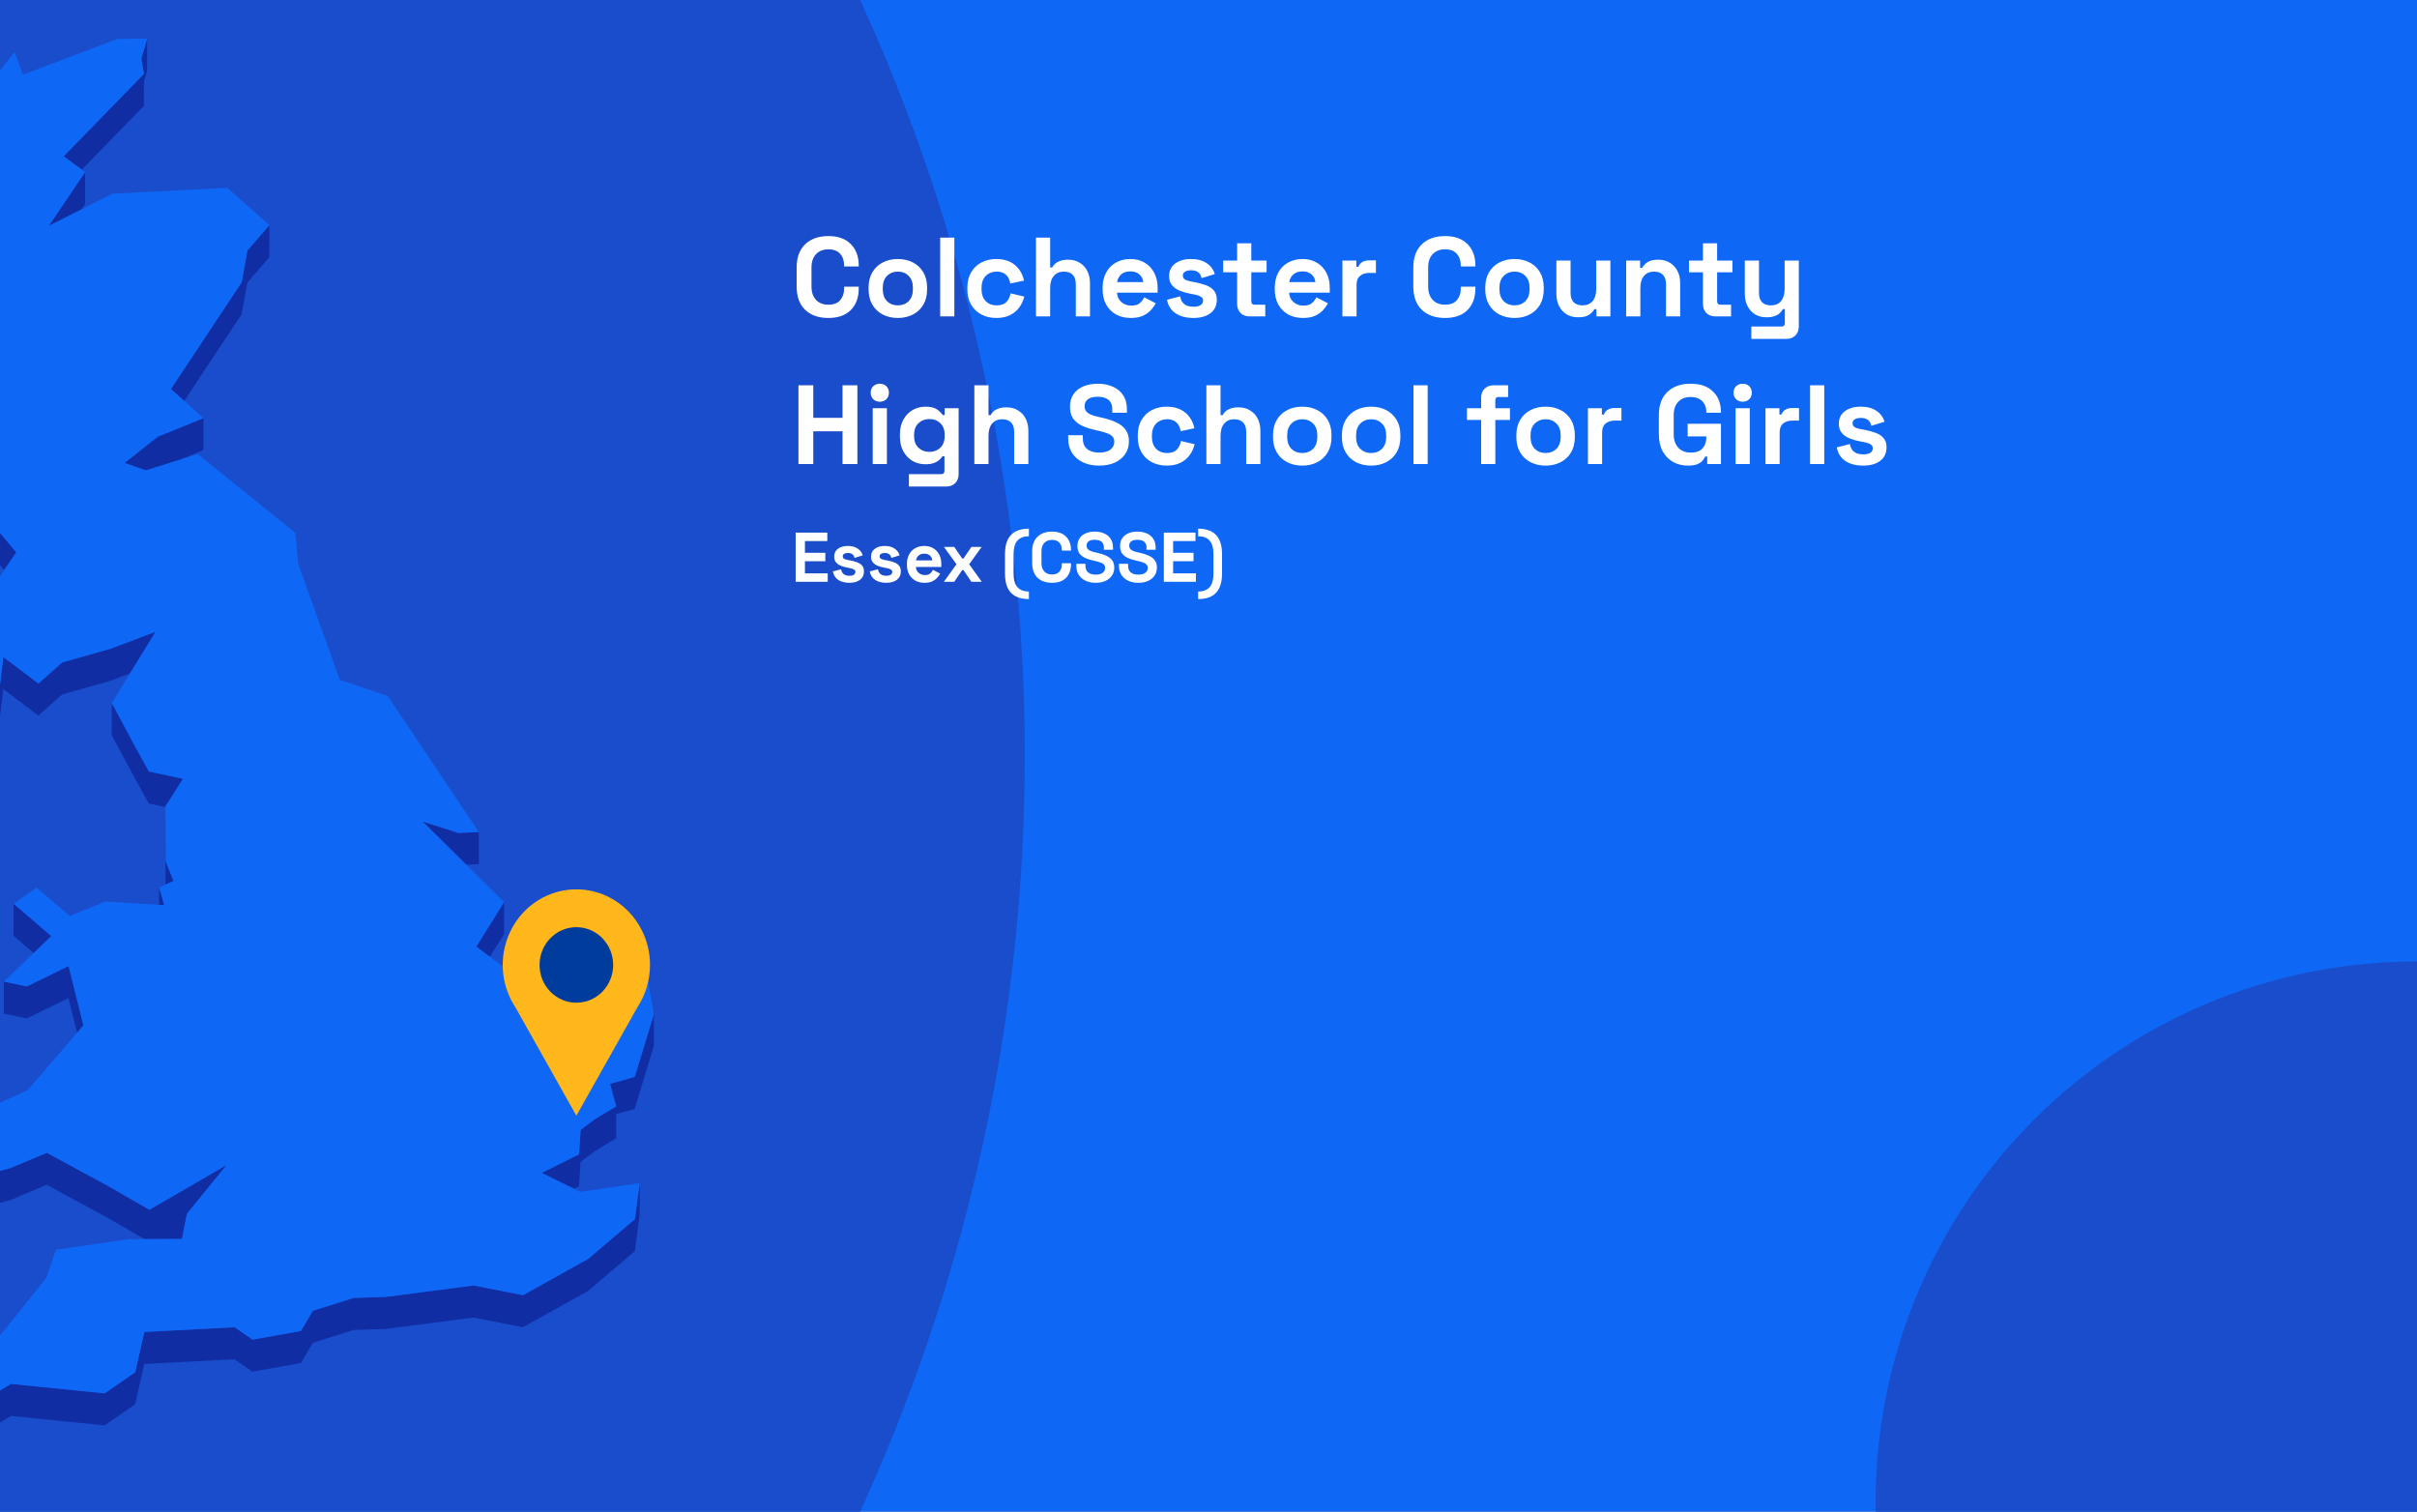 <?xml version="1.0" encoding="utf-8"?>
<svg xmlns="http://www.w3.org/2000/svg" fill="none" height="860" viewBox="0 0 1375 860" width="1375">
<rect x="0" y="0" width="1375" height="860" fill="#808080" stroke="none"/>
<g clip-path="url(#clip0_1617_1911)">
<rect fill="#0F67F5" height="860" width="1375"/>
<circle cx="-451" cy="430" fill="#194DCC" r="1034"/>
<path d="M46.528 96.502L81.886 60.209L81.917 46.321L83.675 40.225L83.738 22L80.41 33.438L81.917 42.016L36.228 88.929L46.528 96.502Z" fill="#102DA3"/>
<path d="M48.38 116.106L48.412 97.913L27.781 128.487L46.371 119.091L48.38 116.106Z" fill="#102DA3"/>
<path d="M137.465 178.827L140.731 160.728L153.228 146.368L153.26 128.144L140.762 142.503L137.496 160.603L97.24 221.342L104.808 228.066L137.465 178.827Z" fill="#102DA3"/>
<path d="M83.015 267.598L89.641 265.525L102.421 261.503L115.704 256.098L115.767 237.873L89.672 248.494L70.894 263.388L83.015 267.598Z" fill="#102DA3"/>
<path d="M-31.189 282.617L-42.023 327.425L-50.25 327.487L-50.312 345.712L-42.085 345.649L-31.221 300.841L-25.914 298.422L-11.815 307.377L2.378 324.314L9.255 314.227L-11.783 289.152L-25.883 280.197L-31.189 282.617Z" fill="#102DA3"/>
<path d="M0.086 389.042L-4.969 391.901L-21.926 363.464L-21.957 381.689L-5.032 410.126L0.024 407.235L1.845 391.995L21.816 407.109L35.319 395.106L62.857 387.313L73.973 383.103L88.512 359.411L62.92 369.089L35.35 376.881L21.879 388.885L1.908 373.77L0.086 389.042Z" fill="#102DA3"/>
<path d="M265.236 491.918L272.396 491.572L272.427 473.347L260.809 473.881L240.43 467.377L260.778 487.519L265.236 491.918Z" fill="#102DA3"/>
<path d="M84.711 438.91L77.363 425.619L63.61 400.01L63.547 418.234L77.301 443.843L84.68 457.135L94.069 459.146L94.006 477.057L94.194 503.294L94.226 503.263L98.716 501.157L94.288 490.222L94.069 458.832L104.117 443.058L84.711 438.91Z" fill="#102DA3"/>
<path d="M93.473 514.982L90.522 505.021L90.49 514.793L93.473 514.982Z" fill="#102DA3"/>
<path d="M29.164 532.547L7.748 514.134L7.686 532.358L19.147 542.194L29.164 532.547Z" fill="#102DA3"/>
<path d="M278.707 544.298L286.714 531.446L286.777 513.221L270.951 538.579L278.707 544.298Z" fill="#102DA3"/>
<path d="M2.189 576.662L15.221 579.427L38.929 567.832L43.89 587.502L47.47 583.355L38.992 549.607L15.284 561.202L2.221 558.437L2.189 576.662Z" fill="#102DA3"/>
<path d="M361.104 612.673L347.068 616.601L350.553 629.421L338.495 636.648L330.3 642.87L329.42 656.696L308.193 667.285L326.5 676.335L329.389 674.889L330.237 661.095L338.433 654.842L350.522 647.615L350.553 633.82L361.041 630.898L371.938 595.14L372 576.915L361.104 612.673Z" fill="#102DA3"/>
<path d="M-22.773 679.633L-10.621 687.175L5.833 682.776L26.59 674.04L62.104 693.333L82.264 704.96L84.964 704.928H87.696L103.522 704.834L105.532 694.559L106.348 690.505L128.926 662.791L84.996 688.275L62.167 675.109L26.652 655.847L5.865 664.551L-10.558 668.95L-22.741 661.409L-25.191 657.607L-17.466 651.354L-27.703 640.042L-27.766 658.235L-25.191 661.094L-25.222 675.831L-22.773 679.633Z" fill="#102DA3"/>
<path d="M334.696 716.146L297.549 736.853L269.413 731.323L219.549 737.827L201.148 738.424L177.942 745.745L171.222 757.214L143.652 762.148L133.447 755.078L82.106 757.78L76.925 780.687L59.592 792.69L6.241 787.317L-13.541 799.383L-16.838 811.292L-23.056 819.902L-32.853 808.055L-53.64 811.072L-53.703 829.265L-32.884 826.28L-23.119 838.126L-16.901 829.517L-13.573 817.576L6.21 805.542L59.529 810.915L76.894 798.912L82.043 776.005L133.384 773.303L143.621 780.373L171.191 775.439L177.911 763.97L201.085 756.649L219.486 756.052L269.351 749.547L297.486 755.078L334.633 734.371L361.136 711.809L363.899 691.322L363.931 673.097L361.199 693.585L334.696 716.146Z" fill="#102DA3"/>
<path d="M329.42 656.696L330.3 642.87L338.495 636.648L350.553 629.421L347.068 616.601L361.104 612.673L372 576.915L367.447 551.714L331.933 531.007L300.94 531.227L285.585 549.421L278.708 544.299L270.952 538.58L286.778 513.222L265.237 491.918L260.778 487.519L240.43 467.377L260.809 473.882L272.428 473.348L220.553 395.955L193.328 386.78L169.652 320.793L168.05 303.165L112.502 258.326L102.422 261.499L89.642 265.522L83.016 267.595L70.896 263.385L89.674 248.491L115.768 237.87L104.809 228.066L97.241 221.342L137.497 160.603L140.763 142.504L153.261 128.144L129.396 106.871L64.019 110.17L46.371 119.094L27.782 128.49L48.413 97.916L46.529 96.502L36.229 88.929L81.918 42.016L80.41 33.438L83.739 22L66.782 22.126L13.149 42.456L8.219 29.636L-1.861 42.55L-7.764 27.373L-15.991 29.793L-31.629 82.739L-20.387 96.942L-31.66 97.005L-43.153 97.099L-52.542 141.875L-43.247 154.193L-45.508 169.464L-47.863 185.175L-73.424 199.127L-70.849 221.468L-72.607 224.987L-80.394 240.572L-71.665 243.872L-24.972 202.614L-22.993 208.805L-25.003 212.041L-36.904 231.334L-44.535 243.683L-41.52 259.363L-42.965 270.455L-50.249 327.486L-42.023 327.423L-31.189 282.615L-25.882 280.196L-11.783 289.151L9.255 314.226L2.379 324.312L-9.931 342.443L-12.694 363.401L-21.926 363.464L-4.969 391.901L0.086 389.042L1.908 373.771L21.879 388.885L35.35 376.882L62.92 369.089L88.512 359.411L73.973 383.103L63.611 400.008L77.364 425.617L84.712 438.909L104.118 443.057L94.07 458.831L94.289 490.221L98.717 501.156L94.227 503.261L94.195 503.293L90.521 505.021L93.473 514.982L90.49 514.793L60.031 512.845L39.746 521.078L20.748 504.99L7.748 514.133L29.164 532.547L19.147 542.193L2.222 558.439L15.284 561.204L38.992 549.609L47.471 583.356L43.891 587.504L15.693 620.215L-27.704 640.042L-17.467 651.354L-25.192 657.607L-22.742 661.409L-10.559 668.95L5.864 664.551L26.652 655.847L62.166 675.109L84.995 688.275L128.925 662.792L106.347 690.506L105.531 694.559L103.521 704.834L87.695 704.929H84.963L82.263 704.96L73.031 705.023L31.864 710.993L26.181 727.238L3.132 755.958L-17.53 780.373L-45.508 798.158L-53.641 811.073L-32.853 808.056L-23.056 819.902L-16.839 811.293L-13.542 799.384L6.241 787.318L59.591 792.691L76.925 780.687L82.106 757.781L133.447 755.078L143.652 762.148L171.222 757.215L177.942 745.746L201.147 738.425L219.548 737.828L269.413 731.323L297.548 736.854L334.696 716.146L361.198 693.585L363.93 673.098L330.048 678.094L326.5 676.335L308.193 667.285L329.42 656.696Z" fill="#0F67F5"/>
<g clip-path="url(#clip1_1617_1911)">
<path d="M369.776 548.987C369.784 542.266 368.255 535.637 365.313 529.632C362.372 523.627 358.099 518.413 352.838 514.41C347.577 510.406 341.474 507.725 335.02 506.58C328.565 505.435 321.94 505.859 315.674 507.817C309.408 509.776 303.678 513.215 298.942 517.858C294.206 522.502 290.598 528.219 288.406 534.553C286.214 540.887 285.5 547.659 286.321 554.327C287.142 560.995 289.475 567.373 293.133 572.948V572.948L310.519 603.835L327.894 634.733L345.279 603.835L362.644 572.991C367.307 565.902 369.791 557.541 369.776 548.987V548.987Z" fill="#FFB71B"/>
<path d="M327.883 570.461C339.448 570.461 348.824 560.841 348.824 548.973C348.824 537.105 339.448 527.485 327.883 527.485C316.317 527.485 306.941 537.105 306.941 548.973C306.941 560.841 316.317 570.461 327.883 570.461Z" fill="#003C9C"/>
</g>
<path d="M471.248 180.896C465.701 180.896 461.307 179.36 458.064 176.288C454.821 173.173 453.2 168.736 453.2 162.976V152.224C453.2 146.464 454.821 142.048 458.064 138.976C461.307 135.861 465.701 134.304 471.248 134.304C476.752 134.304 480.997 135.819 483.984 138.848C487.013 141.835 488.528 145.952 488.528 151.2V151.584H480.208V150.944C480.208 148.299 479.461 146.123 477.968 144.416C476.517 142.709 474.277 141.856 471.248 141.856C468.261 141.856 465.915 142.773 464.208 144.608C462.501 146.443 461.648 148.939 461.648 152.096V163.104C461.648 166.219 462.501 168.715 464.208 170.592C465.915 172.427 468.261 173.344 471.248 173.344C474.277 173.344 476.517 172.491 477.968 170.784C479.461 169.035 480.208 166.859 480.208 164.256V163.104H488.528V164C488.528 169.248 487.013 173.387 483.984 176.416C480.997 179.403 476.752 180.896 471.248 180.896ZM510.772 180.896C507.614 180.896 504.777 180.256 502.26 178.976C499.742 177.696 497.758 175.84 496.308 173.408C494.857 170.976 494.132 168.053 494.132 164.64V163.616C494.132 160.203 494.857 157.28 496.308 154.848C497.758 152.416 499.742 150.56 502.26 149.28C504.777 148 507.614 147.36 510.772 147.36C513.929 147.36 516.766 148 519.284 149.28C521.801 150.56 523.785 152.416 525.236 154.848C526.686 157.28 527.412 160.203 527.412 163.616V164.64C527.412 168.053 526.686 170.976 525.236 173.408C523.785 175.84 521.801 177.696 519.284 178.976C516.766 180.256 513.929 180.896 510.772 180.896ZM510.772 173.728C513.246 173.728 515.294 172.939 516.916 171.36C518.537 169.739 519.348 167.435 519.348 164.448V163.808C519.348 160.821 518.537 158.539 516.916 156.96C515.337 155.339 513.289 154.528 510.772 154.528C508.297 154.528 506.249 155.339 504.628 156.96C503.006 158.539 502.196 160.821 502.196 163.808V164.448C502.196 167.435 503.006 169.739 504.628 171.36C506.249 172.939 508.297 173.728 510.772 173.728ZM534.855 180V135.2H542.919V180H534.855ZM566.767 180.896C563.695 180.896 560.9 180.256 558.383 178.976C555.908 177.696 553.946 175.84 552.495 173.408C551.044 170.976 550.319 168.032 550.319 164.576V163.68C550.319 160.224 551.044 157.28 552.495 154.848C553.946 152.416 555.908 150.56 558.383 149.28C560.9 148 563.695 147.36 566.767 147.36C569.796 147.36 572.399 147.893 574.575 148.96C576.751 150.027 578.5 151.499 579.823 153.376C581.188 155.211 582.084 157.301 582.511 159.648L574.703 161.312C574.532 160.032 574.148 158.88 573.551 157.856C572.954 156.832 572.1 156.021 570.991 155.424C569.924 154.827 568.58 154.528 566.959 154.528C565.338 154.528 563.866 154.891 562.543 155.616C561.263 156.299 560.239 157.344 559.471 158.752C558.746 160.117 558.383 161.803 558.383 163.808V164.448C558.383 166.453 558.746 168.16 559.471 169.568C560.239 170.933 561.263 171.979 562.543 172.704C563.866 173.387 565.338 173.728 566.959 173.728C569.391 173.728 571.226 173.109 572.463 171.872C573.743 170.592 574.554 168.928 574.895 166.88L582.703 168.736C582.148 170.997 581.188 173.067 579.823 174.944C578.5 176.779 576.751 178.229 574.575 179.296C572.399 180.363 569.796 180.896 566.767 180.896ZM589.355 180V135.2H597.419V152.16H598.571C598.912 151.477 599.446 150.795 600.171 150.112C600.896 149.429 601.856 148.875 603.051 148.448C604.288 147.979 605.846 147.744 607.723 147.744C610.198 147.744 612.352 148.32 614.187 149.472C616.064 150.581 617.515 152.139 618.539 154.144C619.563 156.107 620.075 158.411 620.075 161.056V180H612.011V161.696C612.011 159.307 611.414 157.515 610.219 156.32C609.067 155.125 607.403 154.528 605.227 154.528C602.752 154.528 600.832 155.36 599.467 157.024C598.102 158.645 597.419 160.928 597.419 163.872V180H589.355ZM643.257 180.896C640.099 180.896 637.305 180.235 634.873 178.912C632.483 177.547 630.606 175.648 629.241 173.216C627.918 170.741 627.257 167.84 627.257 164.512V163.744C627.257 160.416 627.918 157.536 629.241 155.104C630.563 152.629 632.419 150.731 634.809 149.408C637.198 148.043 639.971 147.36 643.128 147.36C646.243 147.36 648.953 148.064 651.257 149.472C653.561 150.837 655.353 152.757 656.632 155.232C657.913 157.664 658.553 160.501 658.553 163.744V166.496H635.449C635.534 168.672 636.345 170.443 637.881 171.808C639.417 173.173 641.294 173.856 643.513 173.856C645.774 173.856 647.438 173.365 648.505 172.384C649.571 171.403 650.382 170.315 650.937 169.12L657.529 172.576C656.931 173.685 656.057 174.901 654.905 176.224C653.795 177.504 652.302 178.613 650.425 179.552C648.547 180.448 646.158 180.896 643.257 180.896ZM635.513 160.48H650.361C650.19 158.645 649.443 157.173 648.121 156.064C646.841 154.955 645.155 154.4 643.065 154.4C640.889 154.4 639.161 154.955 637.881 156.064C636.601 157.173 635.811 158.645 635.513 160.48ZM678.914 180.896C674.775 180.896 671.383 180 668.738 178.208C666.093 176.416 664.493 173.856 663.938 170.528L671.362 168.608C671.661 170.101 672.151 171.275 672.834 172.128C673.559 172.981 674.434 173.6 675.458 173.984C676.525 174.325 677.677 174.496 678.914 174.496C680.791 174.496 682.178 174.176 683.074 173.536C683.97 172.853 684.418 172.021 684.418 171.04C684.418 170.059 683.991 169.312 683.138 168.8C682.285 168.245 680.919 167.797 679.042 167.456L677.25 167.136C675.031 166.709 673.005 166.133 671.17 165.408C669.335 164.64 667.863 163.595 666.754 162.272C665.645 160.949 665.09 159.243 665.09 157.152C665.09 153.995 666.242 151.584 668.546 149.92C670.85 148.213 673.879 147.36 677.634 147.36C681.175 147.36 684.119 148.149 686.466 149.728C688.813 151.307 690.349 153.376 691.074 155.936L683.586 158.24C683.245 156.619 682.541 155.467 681.474 154.784C680.45 154.101 679.17 153.76 677.634 153.76C676.098 153.76 674.925 154.037 674.114 154.592C673.303 155.104 672.898 155.829 672.898 156.768C672.898 157.792 673.325 158.56 674.178 159.072C675.031 159.541 676.183 159.904 677.634 160.16L679.426 160.48C681.815 160.907 683.97 161.483 685.89 162.208C687.853 162.891 689.389 163.893 690.498 165.216C691.65 166.496 692.226 168.245 692.226 170.464C692.226 173.792 691.01 176.373 688.578 178.208C686.189 180 682.967 180.896 678.914 180.896ZM710.828 180C708.737 180 707.03 179.36 705.708 178.08C704.428 176.757 703.788 175.008 703.788 172.832V154.912H695.852V148.256H703.788V138.4H711.852V148.256H720.556V154.912H711.852V171.424C711.852 172.704 712.449 173.344 713.644 173.344H719.788V180H710.828ZM741.194 180.896C738.037 180.896 735.242 180.235 732.81 178.912C730.421 177.547 728.543 175.648 727.178 173.216C725.855 170.741 725.194 167.84 725.194 164.512V163.744C725.194 160.416 725.855 157.536 727.178 155.104C728.501 152.629 730.357 150.731 732.746 149.408C735.135 148.043 737.909 147.36 741.066 147.36C744.181 147.36 746.89 148.064 749.194 149.472C751.498 150.837 753.29 152.757 754.57 155.232C755.85 157.664 756.49 160.501 756.49 163.744V166.496H733.386C733.471 168.672 734.282 170.443 735.818 171.808C737.354 173.173 739.231 173.856 741.45 173.856C743.711 173.856 745.375 173.365 746.442 172.384C747.509 171.403 748.319 170.315 748.874 169.12L755.466 172.576C754.869 173.685 753.994 174.901 752.842 176.224C751.733 177.504 750.239 178.613 748.362 179.552C746.485 180.448 744.095 180.896 741.194 180.896ZM733.45 160.48H748.298C748.127 158.645 747.381 157.173 746.058 156.064C744.778 154.955 743.093 154.4 741.002 154.4C738.826 154.4 737.098 154.955 735.818 156.064C734.538 157.173 733.749 158.645 733.45 160.48ZM763.668 180V148.256H771.604V151.84H772.756C773.225 150.56 773.993 149.621 775.06 149.024C776.169 148.427 777.449 148.128 778.9 148.128H782.74V155.296H778.772C776.724 155.296 775.038 155.851 773.716 156.96C772.393 158.027 771.732 159.691 771.732 161.952V180H763.668ZM822.061 180.896C816.514 180.896 812.119 179.36 808.877 176.288C805.634 173.173 804.013 168.736 804.013 162.976V152.224C804.013 146.464 805.634 142.048 808.877 138.976C812.119 135.861 816.514 134.304 822.061 134.304C827.565 134.304 831.81 135.819 834.797 138.848C837.826 141.835 839.341 145.952 839.341 151.2V151.584H831.021V150.944C831.021 148.299 830.274 146.123 828.781 144.416C827.33 142.709 825.09 141.856 822.061 141.856C819.074 141.856 816.727 142.773 815.021 144.608C813.314 146.443 812.461 148.939 812.461 152.096V163.104C812.461 166.219 813.314 168.715 815.021 170.592C816.727 172.427 819.074 173.344 822.061 173.344C825.09 173.344 827.33 172.491 828.781 170.784C830.274 169.035 831.021 166.859 831.021 164.256V163.104H839.341V164C839.341 169.248 837.826 173.387 834.797 176.416C831.81 179.403 827.565 180.896 822.061 180.896ZM861.584 180.896C858.427 180.896 855.589 180.256 853.072 178.976C850.555 177.696 848.571 175.84 847.12 173.408C845.669 170.976 844.944 168.053 844.944 164.64V163.616C844.944 160.203 845.669 157.28 847.12 154.848C848.571 152.416 850.555 150.56 853.072 149.28C855.589 148 858.427 147.36 861.584 147.36C864.741 147.36 867.579 148 870.096 149.28C872.613 150.56 874.597 152.416 876.048 154.848C877.499 157.28 878.224 160.203 878.224 163.616V164.64C878.224 168.053 877.499 170.976 876.048 173.408C874.597 175.84 872.613 177.696 870.096 178.976C867.579 180.256 864.741 180.896 861.584 180.896ZM861.584 173.728C864.059 173.728 866.107 172.939 867.728 171.36C869.349 169.739 870.16 167.435 870.16 164.448V163.808C870.16 160.821 869.349 158.539 867.728 156.96C866.149 155.339 864.101 154.528 861.584 154.528C859.109 154.528 857.061 155.339 855.44 156.96C853.819 158.539 853.008 160.821 853.008 163.808V164.448C853.008 167.435 853.819 169.739 855.44 171.36C857.061 172.939 859.109 173.728 861.584 173.728ZM897.764 180.512C895.289 180.512 893.113 179.957 891.236 178.848C889.401 177.696 887.972 176.117 886.948 174.112C885.924 172.107 885.411 169.803 885.411 167.2V148.256H893.476V166.56C893.476 168.949 894.052 170.741 895.204 171.936C896.398 173.131 898.084 173.728 900.26 173.728C902.734 173.728 904.654 172.917 906.02 171.296C907.385 169.632 908.068 167.328 908.068 164.384V148.256H916.132V180H908.196V175.84H907.044C906.532 176.907 905.572 177.952 904.164 178.976C902.756 180 900.622 180.512 897.764 180.512ZM925.105 180V148.256H933.041V152.416H934.193C934.705 151.307 935.665 150.261 937.073 149.28C938.481 148.256 940.614 147.744 943.473 147.744C945.948 147.744 948.102 148.32 949.937 149.472C951.814 150.581 953.265 152.139 954.289 154.144C955.313 156.107 955.825 158.411 955.825 161.056V180H947.761V161.696C947.761 159.307 947.164 157.515 945.969 156.32C944.817 155.125 943.153 154.528 940.977 154.528C938.502 154.528 936.582 155.36 935.217 157.024C933.852 158.645 933.169 160.928 933.169 163.872V180H925.105ZM975.828 180C973.737 180 972.03 179.36 970.708 178.08C969.428 176.757 968.788 175.008 968.788 172.832V154.912H960.852V148.256H968.788V138.4H976.852V148.256H985.556V154.912H976.852V171.424C976.852 172.704 977.449 173.344 978.644 173.344H984.788V180H975.828ZM996.311 192.8V185.76H1013.59C1014.79 185.76 1015.38 185.12 1015.38 183.84V175.84H1014.23C1013.89 176.565 1013.36 177.291 1012.63 178.016C1011.91 178.741 1010.92 179.339 1009.69 179.808C1008.45 180.277 1006.87 180.512 1004.95 180.512C1002.48 180.512 1000.3 179.957 998.423 178.848C996.588 177.696 995.159 176.117 994.135 174.112C993.111 172.107 992.599 169.803 992.599 167.2V148.256H1000.66V166.56C1000.66 168.949 1001.24 170.741 1002.39 171.936C1003.59 173.131 1005.27 173.728 1007.45 173.728C1009.92 173.728 1011.84 172.917 1013.21 171.296C1014.57 169.632 1015.26 167.328 1015.26 164.384V148.256H1023.32V185.632C1023.32 187.808 1022.68 189.536 1021.4 190.816C1020.12 192.139 1018.41 192.8 1016.28 192.8H996.311ZM454.224 264V219.2H462.672V237.696H479.312V219.2H487.76V264H479.312V245.376H462.672V264H454.224ZM496.48 264V232.256H504.544V264H496.48ZM500.512 228.544C499.061 228.544 497.824 228.075 496.8 227.136C495.819 226.197 495.328 224.96 495.328 223.424C495.328 221.888 495.819 220.651 496.8 219.712C497.824 218.773 499.061 218.304 500.512 218.304C502.005 218.304 503.243 218.773 504.224 219.712C505.205 220.651 505.696 221.888 505.696 223.424C505.696 224.96 505.205 226.197 504.224 227.136C503.243 228.075 502.005 228.544 500.512 228.544ZM511.944 248.256V247.232C511.944 243.904 512.605 241.067 513.928 238.72C515.251 236.331 517 234.517 519.176 233.28C521.395 232 523.805 231.36 526.408 231.36C529.309 231.36 531.507 231.872 533 232.896C534.493 233.92 535.581 234.987 536.264 236.096H537.416V232.256H545.352V269.632C545.352 271.808 544.712 273.536 543.432 274.816C542.152 276.139 540.445 276.8 538.312 276.8H517.064V269.76H535.496C536.691 269.76 537.288 269.12 537.288 267.84V259.584H536.136C535.709 260.267 535.112 260.971 534.344 261.696C533.576 262.379 532.552 262.955 531.272 263.424C529.992 263.893 528.371 264.128 526.408 264.128C523.805 264.128 521.395 263.509 519.176 262.272C517 260.992 515.251 259.179 513.928 256.832C512.605 254.443 511.944 251.584 511.944 248.256ZM528.712 257.088C531.187 257.088 533.256 256.299 534.92 254.72C536.584 253.141 537.416 250.923 537.416 248.064V247.424C537.416 244.523 536.584 242.304 534.92 240.768C533.299 239.189 531.229 238.4 528.712 238.4C526.237 238.4 524.168 239.189 522.504 240.768C520.84 242.304 520.008 244.523 520.008 247.424V248.064C520.008 250.923 520.84 253.141 522.504 254.72C524.168 256.299 526.237 257.088 528.712 257.088ZM554.293 264V219.2H562.357V236.16H563.509C563.85 235.477 564.383 234.795 565.109 234.112C565.834 233.429 566.794 232.875 567.989 232.448C569.226 231.979 570.783 231.744 572.661 231.744C575.135 231.744 577.29 232.32 579.125 233.472C581.002 234.581 582.453 236.139 583.477 238.144C584.501 240.107 585.013 242.411 585.013 245.056V264H576.949V245.696C576.949 243.307 576.351 241.515 575.157 240.32C574.005 239.125 572.341 238.528 570.165 238.528C567.69 238.528 565.77 239.36 564.405 241.024C563.039 242.645 562.357 244.928 562.357 247.872V264H554.293ZM625.276 264.896C621.82 264.896 618.769 264.277 616.124 263.04C613.479 261.803 611.409 260.032 609.916 257.728C608.423 255.424 607.676 252.651 607.676 249.408V247.616H615.996V249.408C615.996 252.096 616.828 254.123 618.492 255.488C620.156 256.811 622.417 257.472 625.276 257.472C628.177 257.472 630.332 256.896 631.74 255.744C633.191 254.592 633.916 253.12 633.916 251.328C633.916 250.091 633.553 249.088 632.828 248.32C632.145 247.552 631.121 246.933 629.756 246.464C628.433 245.952 626.812 245.483 624.892 245.056L623.42 244.736C620.348 244.053 617.703 243.2 615.484 242.176C613.308 241.109 611.623 239.723 610.428 238.016C609.276 236.309 608.7 234.091 608.7 231.36C608.7 228.629 609.34 226.304 610.62 224.384C611.943 222.421 613.777 220.928 616.124 219.904C618.513 218.837 621.308 218.304 624.508 218.304C627.708 218.304 630.545 218.859 633.02 219.968C635.537 221.035 637.5 222.656 638.908 224.832C640.359 226.965 641.084 229.653 641.084 232.896V234.816H632.764V232.896C632.764 231.189 632.423 229.824 631.74 228.8C631.1 227.733 630.161 226.965 628.924 226.496C627.687 225.984 626.215 225.728 624.508 225.728C621.948 225.728 620.049 226.219 618.812 227.2C617.617 228.139 617.02 229.44 617.02 231.104C617.02 232.213 617.297 233.152 617.852 233.92C618.449 234.688 619.324 235.328 620.476 235.84C621.628 236.352 623.1 236.8 624.892 237.184L626.364 237.504C629.564 238.187 632.337 239.061 634.684 240.128C637.073 241.195 638.929 242.603 640.252 244.352C641.575 246.101 642.236 248.341 642.236 251.072C642.236 253.803 641.532 256.213 640.124 258.304C638.759 260.352 636.796 261.973 634.236 263.168C631.719 264.32 628.732 264.896 625.276 264.896ZM663.705 264.896C660.633 264.896 657.838 264.256 655.321 262.976C652.846 261.696 650.883 259.84 649.433 257.408C647.982 254.976 647.257 252.032 647.257 248.576V247.68C647.257 244.224 647.982 241.28 649.433 238.848C650.883 236.416 652.846 234.56 655.321 233.28C657.838 232 660.633 231.36 663.705 231.36C666.734 231.36 669.337 231.893 671.513 232.96C673.689 234.027 675.438 235.499 676.761 237.376C678.126 239.211 679.022 241.301 679.449 243.648L671.641 245.312C671.47 244.032 671.086 242.88 670.489 241.856C669.891 240.832 669.038 240.021 667.929 239.424C666.862 238.827 665.518 238.528 663.897 238.528C662.275 238.528 660.803 238.891 659.481 239.616C658.201 240.299 657.177 241.344 656.409 242.752C655.683 244.117 655.321 245.803 655.321 247.808V248.448C655.321 250.453 655.683 252.16 656.409 253.568C657.177 254.933 658.201 255.979 659.481 256.704C660.803 257.387 662.275 257.728 663.897 257.728C666.329 257.728 668.163 257.109 669.401 255.872C670.681 254.592 671.491 252.928 671.833 250.88L679.641 252.736C679.086 254.997 678.126 257.067 676.761 258.944C675.438 260.779 673.689 262.229 671.513 263.296C669.337 264.363 666.734 264.896 663.705 264.896ZM686.293 264V219.2H694.357V236.16H695.509C695.85 235.477 696.383 234.795 697.109 234.112C697.834 233.429 698.794 232.875 699.989 232.448C701.226 231.979 702.783 231.744 704.661 231.744C707.135 231.744 709.29 232.32 711.125 233.472C713.002 234.581 714.453 236.139 715.477 238.144C716.501 240.107 717.013 242.411 717.013 245.056V264H708.949V245.696C708.949 243.307 708.351 241.515 707.157 240.32C706.005 239.125 704.341 238.528 702.165 238.528C699.69 238.528 697.77 239.36 696.405 241.024C695.039 242.645 694.357 244.928 694.357 247.872V264H686.293ZM740.834 264.896C737.677 264.896 734.839 264.256 732.322 262.976C729.805 261.696 727.821 259.84 726.37 257.408C724.919 254.976 724.194 252.053 724.194 248.64V247.616C724.194 244.203 724.919 241.28 726.37 238.848C727.821 236.416 729.805 234.56 732.322 233.28C734.839 232 737.677 231.36 740.834 231.36C743.991 231.36 746.829 232 749.346 233.28C751.863 234.56 753.847 236.416 755.298 238.848C756.749 241.28 757.474 244.203 757.474 247.616V248.64C757.474 252.053 756.749 254.976 755.298 257.408C753.847 259.84 751.863 261.696 749.346 262.976C746.829 264.256 743.991 264.896 740.834 264.896ZM740.834 257.728C743.309 257.728 745.357 256.939 746.978 255.36C748.599 253.739 749.41 251.435 749.41 248.448V247.808C749.41 244.821 748.599 242.539 746.978 240.96C745.399 239.339 743.351 238.528 740.834 238.528C738.359 238.528 736.311 239.339 734.69 240.96C733.069 242.539 732.258 244.821 732.258 247.808V248.448C732.258 251.435 733.069 253.739 734.69 255.36C736.311 256.939 738.359 257.728 740.834 257.728ZM780.022 264.896C776.864 264.896 774.027 264.256 771.51 262.976C768.992 261.696 767.008 259.84 765.558 257.408C764.107 254.976 763.382 252.053 763.382 248.64V247.616C763.382 244.203 764.107 241.28 765.558 238.848C767.008 236.416 768.992 234.56 771.51 233.28C774.027 232 776.864 231.36 780.022 231.36C783.179 231.36 786.016 232 788.534 233.28C791.051 234.56 793.035 236.416 794.486 238.848C795.936 241.28 796.662 244.203 796.662 247.616V248.64C796.662 252.053 795.936 254.976 794.486 257.408C793.035 259.84 791.051 261.696 788.534 262.976C786.016 264.256 783.179 264.896 780.022 264.896ZM780.022 257.728C782.496 257.728 784.544 256.939 786.166 255.36C787.787 253.739 788.598 251.435 788.598 248.448V247.808C788.598 244.821 787.787 242.539 786.166 240.96C784.587 239.339 782.539 238.528 780.022 238.528C777.547 238.528 775.499 239.339 773.878 240.96C772.256 242.539 771.446 244.821 771.446 247.808V248.448C771.446 251.435 772.256 253.739 773.878 255.36C775.499 256.939 777.547 257.728 780.022 257.728ZM804.105 264V219.2H812.169V264H804.105ZM842.603 264V238.912H834.539V232.256H842.603V226.368C842.603 224.192 843.243 222.464 844.523 221.184C845.846 219.861 847.552 219.2 849.643 219.2H857.963V225.856H852.459C851.264 225.856 850.667 226.496 850.667 227.776V232.256H858.987V238.912H850.667V264H842.603ZM879.272 264.896C876.114 264.896 873.277 264.256 870.76 262.976C868.242 261.696 866.258 259.84 864.808 257.408C863.357 254.976 862.632 252.053 862.632 248.64V247.616C862.632 244.203 863.357 241.28 864.808 238.848C866.258 236.416 868.242 234.56 870.76 233.28C873.277 232 876.114 231.36 879.272 231.36C882.429 231.36 885.266 232 887.784 233.28C890.301 234.56 892.285 236.416 893.736 238.848C895.186 241.28 895.912 244.203 895.912 247.616V248.64C895.912 252.053 895.186 254.976 893.736 257.408C892.285 259.84 890.301 261.696 887.784 262.976C885.266 264.256 882.429 264.896 879.272 264.896ZM879.272 257.728C881.746 257.728 883.794 256.939 885.416 255.36C887.037 253.739 887.848 251.435 887.848 248.448V247.808C887.848 244.821 887.037 242.539 885.416 240.96C883.837 239.339 881.789 238.528 879.272 238.528C876.797 238.528 874.749 239.339 873.128 240.96C871.506 242.539 870.696 244.821 870.696 247.808V248.448C870.696 251.435 871.506 253.739 873.128 255.36C874.749 256.939 876.797 257.728 879.272 257.728ZM903.355 264V232.256H911.291V235.84H912.443C912.912 234.56 913.68 233.621 914.747 233.024C915.856 232.427 917.136 232.128 918.587 232.128H922.427V239.296H918.459C916.411 239.296 914.726 239.851 913.403 240.96C912.08 242.027 911.419 243.691 911.419 245.952V264H903.355ZM960.212 264.896C957.14 264.896 954.345 264.213 951.828 262.848C949.353 261.44 947.369 259.413 945.876 256.768C944.425 254.08 943.7 250.816 943.7 246.976V236.224C943.7 230.464 945.321 226.048 948.564 222.976C951.807 219.861 956.201 218.304 961.748 218.304C967.252 218.304 971.497 219.776 974.484 222.72C977.513 225.621 979.028 229.568 979.028 234.56V234.816H970.708V234.304C970.708 232.725 970.367 231.296 969.684 230.016C969.044 228.736 968.063 227.733 966.74 227.008C965.417 226.24 963.753 225.856 961.748 225.856C958.761 225.856 956.415 226.773 954.708 228.608C953.001 230.443 952.148 232.939 952.148 236.096V247.104C952.148 250.219 953.001 252.736 954.708 254.656C956.415 256.533 958.804 257.472 961.876 257.472C964.948 257.472 967.188 256.661 968.596 255.04C970.004 253.419 970.708 251.371 970.708 248.896V248.256H960.084V241.088H979.028V264H971.22V259.712H970.068C969.769 260.437 969.279 261.205 968.596 262.016C967.956 262.827 966.975 263.509 965.652 264.064C964.329 264.619 962.516 264.896 960.212 264.896ZM987.355 264V232.256H995.419V264H987.355ZM991.387 228.544C989.936 228.544 988.699 228.075 987.675 227.136C986.694 226.197 986.203 224.96 986.203 223.424C986.203 221.888 986.694 220.651 987.675 219.712C988.699 218.773 989.936 218.304 991.387 218.304C992.88 218.304 994.118 218.773 995.099 219.712C996.08 220.651 996.571 221.888 996.571 223.424C996.571 224.96 996.08 226.197 995.099 227.136C994.118 228.075 992.88 228.544 991.387 228.544ZM1004.36 264V232.256H1012.29V235.84H1013.44C1013.91 234.56 1014.68 233.621 1015.75 233.024C1016.86 232.427 1018.14 232.128 1019.59 232.128H1023.43V239.296H1019.46C1017.41 239.296 1015.73 239.851 1014.4 240.96C1013.08 242.027 1012.42 243.691 1012.42 245.952V264H1004.36ZM1029.73 264V219.2H1037.79V264H1029.73ZM1059.91 264.896C1055.78 264.896 1052.38 264 1049.74 262.208C1047.09 260.416 1045.49 257.856 1044.94 254.528L1052.36 252.608C1052.66 254.101 1053.15 255.275 1053.83 256.128C1054.56 256.981 1055.43 257.6 1056.46 257.984C1057.52 258.325 1058.68 258.496 1059.91 258.496C1061.79 258.496 1063.18 258.176 1064.07 257.536C1064.97 256.853 1065.42 256.021 1065.42 255.04C1065.42 254.059 1064.99 253.312 1064.14 252.8C1063.28 252.245 1061.92 251.797 1060.04 251.456L1058.25 251.136C1056.03 250.709 1054 250.133 1052.17 249.408C1050.34 248.64 1048.86 247.595 1047.75 246.272C1046.64 244.949 1046.09 243.243 1046.09 241.152C1046.09 237.995 1047.24 235.584 1049.55 233.92C1051.85 232.213 1054.88 231.36 1058.63 231.36C1062.18 231.36 1065.12 232.149 1067.47 233.728C1069.81 235.307 1071.35 237.376 1072.07 239.936L1064.59 242.24C1064.24 240.619 1063.54 239.467 1062.47 238.784C1061.45 238.101 1060.17 237.76 1058.63 237.76C1057.1 237.76 1055.92 238.037 1055.11 238.592C1054.3 239.104 1053.9 239.829 1053.9 240.768C1053.9 241.792 1054.32 242.56 1055.18 243.072C1056.03 243.541 1057.18 243.904 1058.63 244.16L1060.43 244.48C1062.82 244.907 1064.97 245.483 1066.89 246.208C1068.85 246.891 1070.39 247.893 1071.5 249.216C1072.65 250.496 1073.23 252.245 1073.23 254.464C1073.23 257.792 1072.01 260.373 1069.58 262.208C1067.19 264 1063.97 264.896 1059.91 264.896Z" fill="white"/>
<circle cx="307.5" cy="307.5" fill="#194DCC" r="307.5" transform="matrix(-1 0 0 1 1682 547)"/>
<path d="M452.64 331V303H470.64V307.8H457.92V314.48H469.52V319.28H457.92V326.2H470.88V331H452.64ZM483.188 331.56C480.602 331.56 478.482 331 476.828 329.88C475.175 328.76 474.175 327.16 473.828 325.08L478.468 323.88C478.655 324.813 478.962 325.547 479.388 326.08C479.842 326.613 480.388 327 481.028 327.24C481.695 327.453 482.415 327.56 483.188 327.56C484.362 327.56 485.228 327.36 485.788 326.96C486.348 326.533 486.628 326.013 486.628 325.4C486.628 324.787 486.362 324.32 485.828 324C485.295 323.653 484.442 323.373 483.268 323.16L482.148 322.96C480.762 322.693 479.495 322.333 478.348 321.88C477.202 321.4 476.282 320.747 475.588 319.92C474.895 319.093 474.548 318.027 474.548 316.72C474.548 314.747 475.268 313.24 476.708 312.2C478.148 311.133 480.042 310.6 482.388 310.6C484.602 310.6 486.442 311.093 487.908 312.08C489.375 313.067 490.335 314.36 490.788 315.96L486.108 317.4C485.895 316.387 485.455 315.667 484.788 315.24C484.148 314.813 483.348 314.6 482.388 314.6C481.428 314.6 480.695 314.773 480.188 315.12C479.682 315.44 479.428 315.893 479.428 316.48C479.428 317.12 479.695 317.6 480.228 317.92C480.762 318.213 481.482 318.44 482.388 318.6L483.508 318.8C485.002 319.067 486.348 319.427 487.548 319.88C488.775 320.307 489.735 320.933 490.428 321.76C491.148 322.56 491.508 323.653 491.508 325.04C491.508 327.12 490.748 328.733 489.228 329.88C487.735 331 485.722 331.56 483.188 331.56ZM504.165 331.56C501.578 331.56 499.458 331 497.805 329.88C496.152 328.76 495.152 327.16 494.805 325.08L499.445 323.88C499.632 324.813 499.938 325.547 500.365 326.08C500.818 326.613 501.365 327 502.005 327.24C502.672 327.453 503.392 327.56 504.165 327.56C505.338 327.56 506.205 327.36 506.765 326.96C507.325 326.533 507.605 326.013 507.605 325.4C507.605 324.787 507.338 324.32 506.805 324C506.272 323.653 505.418 323.373 504.245 323.16L503.125 322.96C501.738 322.693 500.472 322.333 499.325 321.88C498.178 321.4 497.258 320.747 496.565 319.92C495.872 319.093 495.525 318.027 495.525 316.72C495.525 314.747 496.245 313.24 497.685 312.2C499.125 311.133 501.018 310.6 503.365 310.6C505.578 310.6 507.418 311.093 508.885 312.08C510.352 313.067 511.312 314.36 511.765 315.96L507.085 317.4C506.872 316.387 506.432 315.667 505.765 315.24C505.125 314.813 504.325 314.6 503.365 314.6C502.405 314.6 501.672 314.773 501.165 315.12C500.658 315.44 500.405 315.893 500.405 316.48C500.405 317.12 500.672 317.6 501.205 317.92C501.738 318.213 502.458 318.44 503.365 318.6L504.485 318.8C505.978 319.067 507.325 319.427 508.525 319.88C509.752 320.307 510.712 320.933 511.405 321.76C512.125 322.56 512.485 323.653 512.485 325.04C512.485 327.12 511.725 328.733 510.205 329.88C508.712 331 506.698 331.56 504.165 331.56ZM525.942 331.56C523.968 331.56 522.222 331.147 520.702 330.32C519.208 329.467 518.035 328.28 517.182 326.76C516.355 325.213 515.942 323.4 515.942 321.32V320.84C515.942 318.76 516.355 316.96 517.182 315.44C518.008 313.893 519.168 312.707 520.662 311.88C522.155 311.027 523.888 310.6 525.862 310.6C527.808 310.6 529.502 311.04 530.942 311.92C532.382 312.773 533.502 313.973 534.302 315.52C535.102 317.04 535.502 318.813 535.502 320.84V322.56H521.062C521.115 323.92 521.622 325.027 522.582 325.88C523.542 326.733 524.715 327.16 526.102 327.16C527.515 327.16 528.555 326.853 529.222 326.24C529.888 325.627 530.395 324.947 530.742 324.2L534.862 326.36C534.488 327.053 533.942 327.813 533.222 328.64C532.528 329.44 531.595 330.133 530.422 330.72C529.248 331.28 527.755 331.56 525.942 331.56ZM521.102 318.8H530.382C530.275 317.653 529.808 316.733 528.982 316.04C528.182 315.347 527.128 315 525.822 315C524.462 315 523.382 315.347 522.582 316.04C521.782 316.733 521.288 317.653 521.102 318.8ZM536.938 331L544.138 321L537.018 311.16H542.858L547.378 317.76H548.098L552.618 311.16H558.458L551.338 321L558.538 331H552.618L548.098 324.32H547.378L542.858 331H536.938ZM585.327 340.84C582.367 340.84 579.873 340.32 577.847 339.28C575.82 338.24 574.287 336.653 573.247 334.52C572.233 332.387 571.727 329.667 571.727 326.36V315.24C571.727 311.933 572.233 309.213 573.247 307.08C574.287 304.947 575.82 303.36 577.847 302.32C579.873 301.28 582.367 300.76 585.327 300.76V305.08C582.42 305.08 580.233 305.92 578.767 307.6C577.327 309.253 576.607 311.853 576.607 315.4V326.2C576.607 329.747 577.327 332.347 578.767 334C580.233 335.68 582.42 336.52 585.327 336.52V340.84ZM598.475 331.56C595.009 331.56 592.262 330.6 590.235 328.68C588.209 326.733 587.195 323.96 587.195 320.36V313.64C587.195 310.04 588.209 307.28 590.235 305.36C592.262 303.413 595.009 302.44 598.475 302.44C601.915 302.44 604.569 303.387 606.435 305.28C608.329 307.147 609.275 309.72 609.275 313V313.24H604.075V312.84C604.075 311.187 603.609 309.827 602.675 308.76C601.769 307.693 600.369 307.16 598.475 307.16C596.609 307.16 595.142 307.733 594.075 308.88C593.009 310.027 592.475 311.587 592.475 313.56V320.44C592.475 322.387 593.009 323.947 594.075 325.12C595.142 326.267 596.609 326.84 598.475 326.84C600.369 326.84 601.769 326.307 602.675 325.24C603.609 324.147 604.075 322.787 604.075 321.16V320.44H609.275V321C609.275 324.28 608.329 326.867 606.435 328.76C604.569 330.627 601.915 331.56 598.475 331.56ZM623.298 331.56C621.138 331.56 619.231 331.173 617.578 330.4C615.924 329.627 614.631 328.52 613.698 327.08C612.764 325.64 612.298 323.907 612.298 321.88V320.76H617.498V321.88C617.498 323.56 618.018 324.827 619.058 325.68C620.098 326.507 621.511 326.92 623.298 326.92C625.111 326.92 626.458 326.56 627.338 325.84C628.244 325.12 628.698 324.2 628.698 323.08C628.698 322.307 628.471 321.68 628.018 321.2C627.591 320.72 626.951 320.333 626.098 320.04C625.271 319.72 624.258 319.427 623.058 319.16L622.138 318.96C620.218 318.533 618.564 318 617.178 317.36C615.818 316.693 614.764 315.827 614.018 314.76C613.298 313.693 612.938 312.307 612.938 310.6C612.938 308.893 613.338 307.44 614.138 306.24C614.964 305.013 616.111 304.08 617.578 303.44C619.071 302.773 620.818 302.44 622.818 302.44C624.818 302.44 626.591 302.787 628.138 303.48C629.711 304.147 630.938 305.16 631.818 306.52C632.724 307.853 633.178 309.533 633.178 311.56V312.76H627.978V311.56C627.978 310.493 627.764 309.64 627.338 309C626.938 308.333 626.351 307.853 625.578 307.56C624.804 307.24 623.884 307.08 622.818 307.08C621.218 307.08 620.031 307.387 619.258 308C618.511 308.587 618.138 309.4 618.138 310.44C618.138 311.133 618.311 311.72 618.658 312.2C619.031 312.68 619.578 313.08 620.298 313.4C621.018 313.72 621.938 314 623.058 314.24L623.978 314.44C625.978 314.867 627.711 315.413 629.178 316.08C630.671 316.747 631.831 317.627 632.658 318.72C633.484 319.813 633.898 321.213 633.898 322.92C633.898 324.627 633.458 326.133 632.578 327.44C631.724 328.72 630.498 329.733 628.898 330.48C627.324 331.2 625.458 331.56 623.298 331.56ZM647.555 331.56C645.395 331.56 643.489 331.173 641.835 330.4C640.182 329.627 638.889 328.52 637.955 327.08C637.022 325.64 636.555 323.907 636.555 321.88V320.76H641.755V321.88C641.755 323.56 642.275 324.827 643.315 325.68C644.355 326.507 645.769 326.92 647.555 326.92C649.369 326.92 650.715 326.56 651.595 325.84C652.502 325.12 652.955 324.2 652.955 323.08C652.955 322.307 652.729 321.68 652.275 321.2C651.849 320.72 651.209 320.333 650.355 320.04C649.529 319.72 648.515 319.427 647.315 319.16L646.395 318.96C644.475 318.533 642.822 318 641.435 317.36C640.075 316.693 639.022 315.827 638.275 314.76C637.555 313.693 637.195 312.307 637.195 310.6C637.195 308.893 637.595 307.44 638.395 306.24C639.222 305.013 640.369 304.08 641.835 303.44C643.329 302.773 645.075 302.44 647.075 302.44C649.075 302.44 650.849 302.787 652.395 303.48C653.969 304.147 655.195 305.16 656.075 306.52C656.982 307.853 657.435 309.533 657.435 311.56V312.76H652.235V311.56C652.235 310.493 652.022 309.64 651.595 309C651.195 308.333 650.609 307.853 649.835 307.56C649.062 307.24 648.142 307.08 647.075 307.08C645.475 307.08 644.289 307.387 643.515 308C642.769 308.587 642.395 309.4 642.395 310.44C642.395 311.133 642.569 311.72 642.915 312.2C643.289 312.68 643.835 313.08 644.555 313.4C645.275 313.72 646.195 314 647.315 314.24L648.235 314.44C650.235 314.867 651.969 315.413 653.435 316.08C654.929 316.747 656.089 317.627 656.915 318.72C657.742 319.813 658.155 321.213 658.155 322.92C658.155 324.627 657.715 326.133 656.835 327.44C655.982 328.72 654.755 329.733 653.155 330.48C651.582 331.2 649.715 331.56 647.555 331.56ZM662.093 331V303H680.093V307.8H667.373V314.48H678.973V319.28H667.373V326.2H680.333V331H662.093ZM681.602 340.84V336.52C684.535 336.52 686.722 335.68 688.162 334C689.602 332.347 690.322 329.747 690.322 326.2V315.4C690.322 311.853 689.602 309.253 688.162 307.6C686.722 305.92 684.535 305.08 681.602 305.08V300.76C684.588 300.76 687.082 301.28 689.082 302.32C691.108 303.36 692.628 304.947 693.642 307.08C694.682 309.213 695.202 311.933 695.202 315.24V326.36C695.202 329.667 694.682 332.387 693.642 334.52C692.628 336.653 691.108 338.24 689.082 339.28C687.082 340.32 684.588 340.84 681.602 340.84Z" fill="white"/>
</g>
<defs>
<clipPath id="clip0_1617_1911">
<rect fill="white" height="860" width="1375"/>
</clipPath>
<clipPath id="clip1_1617_1911">
<rect fill="white" height="128.766" transform="translate(286 506)" width="83.775"/>
</clipPath>
</defs>
</svg>